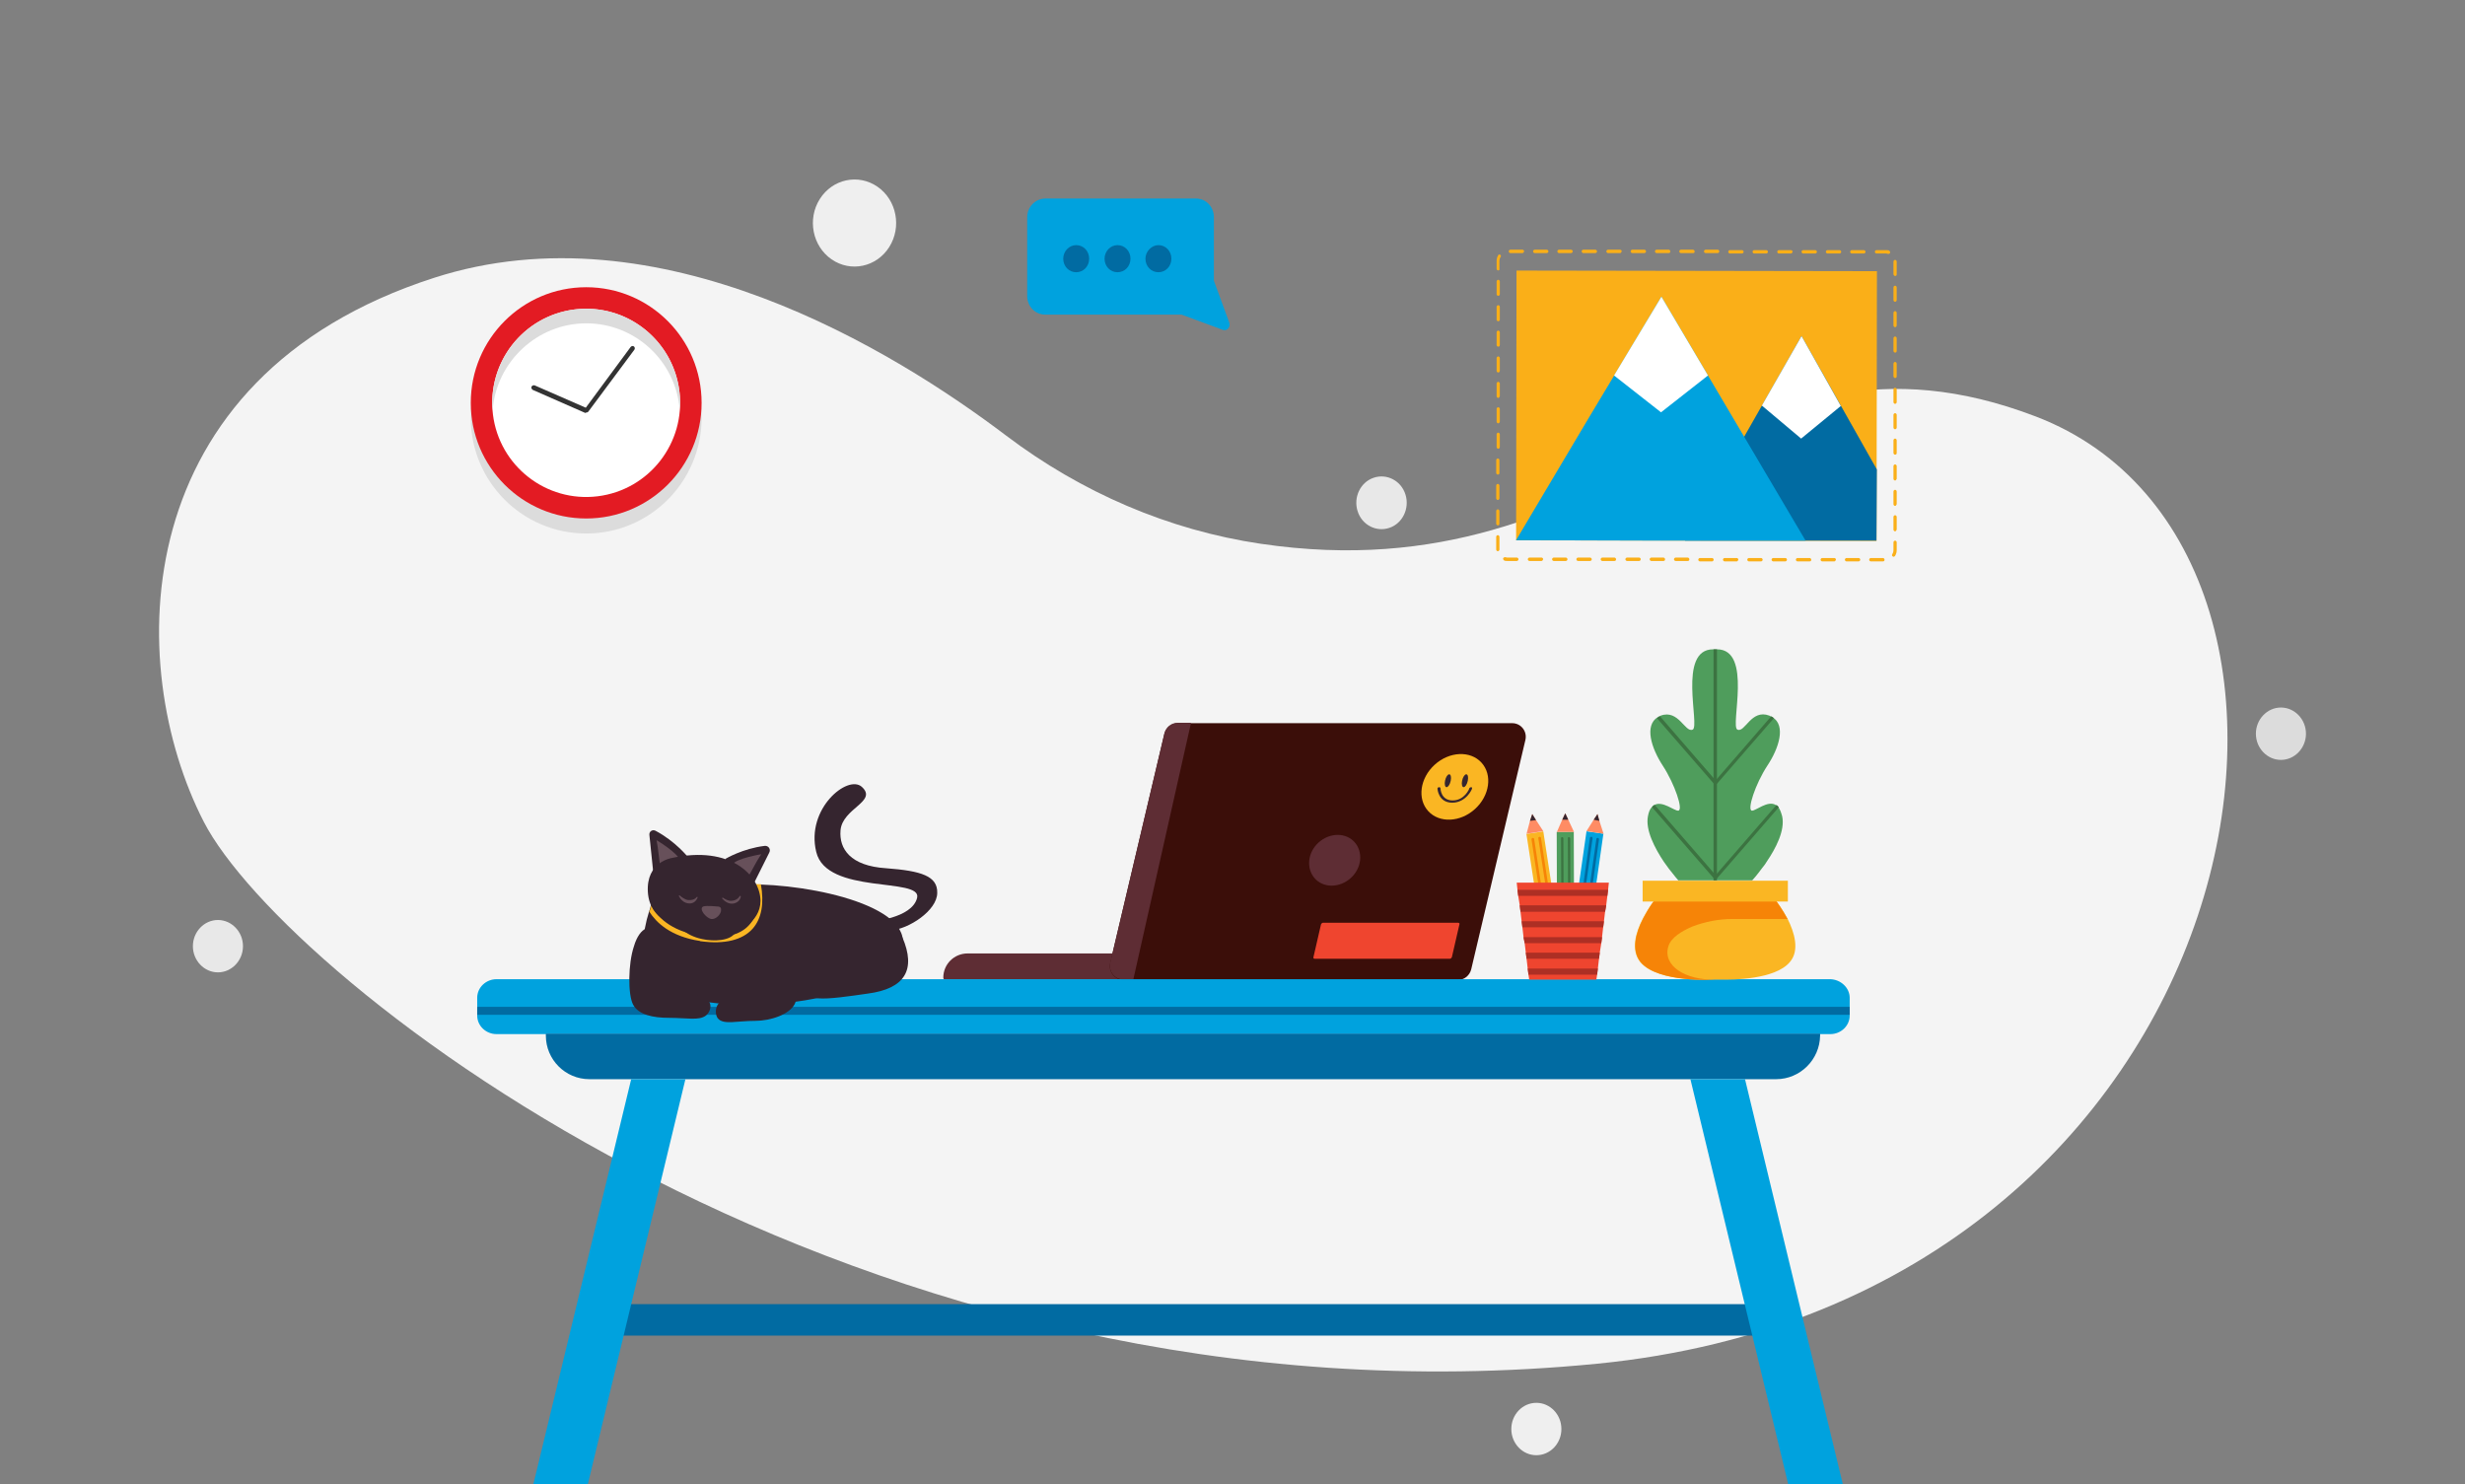 <svg width="402" height="242" viewBox="0 0 402 242" fill="none" xmlns="http://www.w3.org/2000/svg">
<rect x="0" y="0" width="402" height="242" fill="#808080" stroke="none"/>
<g clip-path="url(#clip0)">
<path d="M205.573 88.672C190.56 86.446 176.353 80.311 164.101 71.047C145.752 57.152 107.385 33.512 70.802 45.302C20.356 61.543 20.126 108.522 33.241 134.027C46.356 159.532 139.597 234.241 260.448 222.391C368.587 211.744 389.64 89.995 332.004 67.919C281.961 48.791 264.877 97.454 205.573 88.672Z" fill="#F4F4F4"/>
<path d="M145.02 40.285C147.088 37.015 146.229 32.611 143.102 30.449C139.974 28.287 135.764 29.186 133.696 32.456C131.629 35.726 132.488 40.129 135.615 42.291C138.742 44.453 142.953 43.555 145.02 40.285Z" fill="#EFEFEF"/>
<path d="M250.554 237.309C252.81 237.309 254.638 235.397 254.638 233.038C254.638 230.679 252.81 228.767 250.554 228.767C248.299 228.767 246.47 230.679 246.47 233.038C246.47 235.397 248.299 237.309 250.554 237.309Z" fill="#EFEFEF"/>
<path d="M229.214 80.672C229.904 82.897 228.754 85.364 226.568 86.085C224.44 86.807 222.082 85.604 221.391 83.319C220.701 81.093 221.852 78.627 224.037 77.905C226.166 77.183 228.524 78.386 229.214 80.672Z" fill="#E8E8E8"/>
<path d="M39.626 154.298C39.626 156.644 37.785 158.569 35.542 158.569C33.298 158.569 31.458 156.644 31.458 154.298C31.458 151.952 33.298 150.028 35.542 150.028C37.785 150.028 39.626 151.952 39.626 154.298Z" fill="#E8E8E8"/>
<path d="M376.065 119.651C376.065 121.996 374.224 123.921 371.981 123.921C369.738 123.921 367.897 121.996 367.897 119.651C367.897 117.305 369.738 115.38 371.981 115.38C374.224 115.38 376.065 117.305 376.065 119.651Z" fill="#DCDCDC"/>
<path d="M307.075 91.549H305.094C304.962 91.549 304.83 91.411 304.83 91.273C304.83 91.135 304.962 90.997 305.094 90.997H307.075C307.207 90.997 307.34 91.135 307.34 91.273C307.34 91.48 307.207 91.549 307.075 91.549ZM303.113 91.549H301.132C300.999 91.549 300.867 91.411 300.867 91.273C300.867 91.135 300.999 90.997 301.132 90.997H303.113C303.245 90.997 303.377 91.135 303.377 91.273C303.377 91.411 303.245 91.549 303.113 91.549ZM299.15 91.549H297.169C297.037 91.549 296.905 91.411 296.905 91.273C296.905 91.135 297.037 90.997 297.169 90.997H299.15C299.282 90.997 299.414 91.135 299.414 91.273C299.348 91.411 299.282 91.549 299.15 91.549ZM295.122 91.549H293.14C293.008 91.549 292.876 91.411 292.876 91.273C292.876 91.135 293.008 90.997 293.14 90.997H295.122C295.254 90.997 295.386 91.135 295.386 91.273C295.386 91.411 295.32 91.549 295.122 91.549ZM291.159 91.549H289.178C289.046 91.549 288.914 91.411 288.914 91.273C288.914 91.135 289.046 90.997 289.178 90.997H291.159C291.291 90.997 291.423 91.135 291.423 91.273C291.423 91.411 291.291 91.549 291.159 91.549ZM287.197 91.549H285.215C285.083 91.549 284.951 91.411 284.951 91.273C284.951 91.135 285.083 90.997 285.215 90.997H287.197C287.329 90.997 287.461 91.135 287.461 91.273C287.461 91.411 287.329 91.549 287.197 91.549ZM283.234 91.549H281.253C281.121 91.549 280.989 91.411 280.989 91.273C280.989 91.135 281.121 90.997 281.253 90.997H283.234C283.366 90.997 283.498 91.135 283.498 91.273C283.432 91.411 283.366 91.549 283.234 91.549ZM279.206 91.549H277.224C277.092 91.549 276.96 91.411 276.96 91.273C276.96 91.135 277.092 90.997 277.224 90.997H279.206C279.338 90.997 279.47 91.135 279.47 91.273C279.47 91.411 279.338 91.549 279.206 91.549ZM275.243 91.48H273.262C273.13 91.48 272.997 91.342 272.997 91.204C272.997 91.066 273.13 90.928 273.262 90.928H275.243C275.375 90.928 275.507 91.066 275.507 91.204C275.507 91.411 275.375 91.48 275.243 91.48ZM271.28 91.48H269.299C269.167 91.48 269.035 91.342 269.035 91.204C269.035 91.066 269.167 90.928 269.299 90.928H271.28C271.412 90.928 271.545 91.066 271.545 91.204C271.545 91.411 271.412 91.48 271.28 91.48ZM267.318 91.48H265.337C265.205 91.48 265.072 91.342 265.072 91.204C265.072 91.066 265.205 90.928 265.337 90.928H267.318C267.45 90.928 267.582 91.066 267.582 91.204C267.516 91.411 267.45 91.48 267.318 91.48ZM263.289 91.48H261.308C261.176 91.48 261.044 91.342 261.044 91.204C261.044 91.066 261.176 90.928 261.308 90.928H263.289C263.421 90.928 263.553 91.066 263.553 91.204C263.553 91.411 263.421 91.48 263.289 91.48ZM259.327 91.48H257.345C257.213 91.48 257.081 91.342 257.081 91.204C257.081 91.066 257.213 90.928 257.345 90.928H259.327C259.459 90.928 259.591 91.066 259.591 91.204C259.591 91.342 259.459 91.48 259.327 91.48ZM255.364 91.48H253.383C253.251 91.48 253.119 91.342 253.119 91.204C253.119 91.066 253.251 90.928 253.383 90.928H255.364C255.496 90.928 255.628 91.066 255.628 91.204C255.628 91.342 255.496 91.48 255.364 91.48ZM251.402 91.48C251.402 91.48 251.336 91.48 251.402 91.48H249.42C249.288 91.48 249.156 91.342 249.156 91.204C249.156 91.066 249.288 90.928 249.42 90.928H251.402C251.534 90.928 251.666 91.066 251.666 91.204C251.6 91.342 251.534 91.48 251.402 91.48ZM247.373 91.48H245.788C245.656 91.48 245.458 91.48 245.326 91.411C245.194 91.342 245.128 91.204 245.128 91.066C245.194 90.928 245.326 90.859 245.458 90.859C245.59 90.859 245.656 90.928 245.788 90.928H247.373C247.505 90.928 247.637 91.066 247.637 91.204C247.637 91.342 247.505 91.48 247.373 91.48ZM308.792 90.79C308.726 90.79 308.726 90.79 308.66 90.72C308.528 90.651 308.528 90.513 308.594 90.375C308.726 90.168 308.792 89.961 308.792 89.684V88.441C308.792 88.303 308.925 88.165 309.057 88.165C309.189 88.165 309.321 88.303 309.321 88.441V89.684C309.321 90.03 309.255 90.306 309.057 90.651C308.991 90.72 308.925 90.79 308.792 90.79ZM244.269 89.892C244.137 89.892 244.005 89.754 244.005 89.615V87.543C244.005 87.405 244.137 87.267 244.269 87.267C244.401 87.267 244.533 87.405 244.533 87.543V89.615C244.533 89.754 244.401 89.892 244.269 89.892ZM309.057 86.646C308.925 86.646 308.792 86.507 308.792 86.369V84.297C308.792 84.159 308.925 84.021 309.057 84.021C309.189 84.021 309.321 84.159 309.321 84.297V86.369C309.255 86.507 309.189 86.646 309.057 86.646ZM244.269 85.679C244.137 85.679 244.005 85.541 244.005 85.403V83.331C244.005 83.192 244.137 83.054 244.269 83.054C244.401 83.054 244.533 83.192 244.533 83.331V85.403C244.533 85.61 244.401 85.679 244.269 85.679ZM309.057 82.502C308.925 82.502 308.792 82.364 308.792 82.226V80.154C308.792 80.016 308.925 79.877 309.057 79.877C309.189 79.877 309.321 80.016 309.321 80.154V82.226C309.255 82.364 309.189 82.502 309.057 82.502ZM244.269 81.535C244.137 81.535 244.005 81.397 244.005 81.259V79.187C244.005 79.049 244.137 78.91 244.269 78.91C244.401 78.91 244.533 79.049 244.533 79.187V81.259C244.533 81.397 244.401 81.535 244.269 81.535ZM309.057 78.358C308.925 78.358 308.792 78.22 308.792 78.082V76.01C308.792 75.872 308.925 75.734 309.057 75.734C309.189 75.734 309.321 75.872 309.321 76.01V78.082C309.255 78.22 309.189 78.358 309.057 78.358ZM244.269 77.391C244.137 77.391 244.005 77.253 244.005 77.115V75.043C244.005 74.905 244.137 74.767 244.269 74.767C244.401 74.767 244.533 74.905 244.533 75.043V77.115C244.533 77.253 244.467 77.391 244.269 77.391ZM309.057 74.145C308.925 74.145 308.792 74.007 308.792 73.869V71.797C308.792 71.659 308.925 71.521 309.057 71.521C309.189 71.521 309.321 71.659 309.321 71.797V73.869C309.321 74.076 309.189 74.145 309.057 74.145ZM244.335 73.178C244.203 73.178 244.071 73.04 244.071 72.902V70.83C244.071 70.692 244.203 70.554 244.335 70.554C244.467 70.554 244.599 70.692 244.599 70.83V72.902C244.533 73.109 244.467 73.178 244.335 73.178ZM309.057 70.001C308.925 70.001 308.792 69.863 308.792 69.725V67.653C308.792 67.515 308.925 67.377 309.057 67.377C309.189 67.377 309.321 67.515 309.321 67.653V69.725C309.321 69.863 309.189 70.001 309.057 70.001ZM244.335 69.034C244.203 69.034 244.071 68.896 244.071 68.758V66.686C244.071 66.548 244.203 66.41 244.335 66.41C244.467 66.41 244.599 66.548 244.599 66.686V68.758C244.533 68.965 244.467 69.034 244.335 69.034ZM309.057 65.857C308.925 65.857 308.792 65.719 308.792 65.581V63.509C308.792 63.371 308.925 63.233 309.057 63.233C309.189 63.233 309.321 63.371 309.321 63.509V65.581C309.321 65.719 309.189 65.857 309.057 65.857ZM244.335 64.891C244.203 64.891 244.071 64.752 244.071 64.614V62.542C244.071 62.404 244.203 62.266 244.335 62.266C244.467 62.266 244.599 62.404 244.599 62.542V64.614C244.533 64.752 244.467 64.891 244.335 64.891ZM309.057 61.645C308.925 61.645 308.792 61.506 308.792 61.368V59.296C308.792 59.158 308.925 59.02 309.057 59.02C309.189 59.02 309.321 59.158 309.321 59.296V61.368C309.321 61.575 309.189 61.645 309.057 61.645ZM244.335 60.747C244.203 60.747 244.071 60.609 244.071 60.47V58.398C244.071 58.26 244.203 58.122 244.335 58.122C244.467 58.122 244.599 58.26 244.599 58.398V60.47C244.599 60.609 244.467 60.747 244.335 60.747ZM309.057 57.501C308.925 57.501 308.792 57.362 308.792 57.224V55.153C308.792 55.014 308.925 54.876 309.057 54.876C309.189 54.876 309.321 55.014 309.321 55.153V57.224C309.321 57.432 309.189 57.501 309.057 57.501ZM244.335 56.534C244.203 56.534 244.071 56.396 244.071 56.258V54.186C244.071 54.047 244.203 53.909 244.335 53.909C244.467 53.909 244.599 54.047 244.599 54.186V56.258C244.599 56.465 244.467 56.534 244.335 56.534ZM309.057 53.357C308.925 53.357 308.792 53.219 308.792 53.081V51.009C308.792 50.87 308.925 50.732 309.057 50.732C309.189 50.732 309.321 50.87 309.321 51.009V53.081C309.321 53.219 309.189 53.357 309.057 53.357ZM244.335 52.39C244.203 52.39 244.071 52.252 244.071 52.114V50.042C244.071 49.904 244.203 49.766 244.335 49.766C244.467 49.766 244.599 49.904 244.599 50.042V52.114C244.599 52.252 244.467 52.39 244.335 52.39ZM309.057 49.213C308.925 49.213 308.792 49.075 308.792 48.937V46.865C308.792 46.727 308.925 46.589 309.057 46.589C309.189 46.589 309.321 46.727 309.321 46.865V48.937C309.321 49.075 309.189 49.213 309.057 49.213ZM244.335 48.246C244.203 48.246 244.071 48.108 244.071 47.97V45.898C244.071 45.76 244.203 45.622 244.335 45.622C244.467 45.622 244.599 45.76 244.599 45.898V47.97C244.599 48.108 244.467 48.246 244.335 48.246ZM309.057 45C308.925 45 308.792 44.862 308.792 44.724V42.652C308.792 42.514 308.925 42.376 309.057 42.376C309.189 42.376 309.321 42.514 309.321 42.652V44.724C309.321 44.931 309.255 45 309.057 45ZM244.335 44.102C244.203 44.102 244.071 43.964 244.071 43.826V42.583C244.071 42.237 244.137 41.961 244.335 41.616C244.401 41.478 244.533 41.478 244.665 41.547C244.797 41.616 244.797 41.754 244.731 41.892C244.599 42.099 244.533 42.307 244.533 42.583V43.826C244.599 43.964 244.467 44.102 244.335 44.102ZM308 41.409H307.934C307.802 41.409 307.736 41.34 307.604 41.34H306.019C305.887 41.34 305.755 41.202 305.755 41.063C305.755 40.925 305.887 40.787 306.019 40.787H307.604C307.736 40.787 307.934 40.787 308.066 40.856C308.198 40.925 308.264 41.063 308.264 41.202C308.198 41.34 308.066 41.409 308 41.409ZM303.971 41.34H301.99C301.858 41.34 301.726 41.202 301.726 41.063C301.726 40.925 301.858 40.787 301.99 40.787H303.971C304.103 40.787 304.236 40.925 304.236 41.063C304.236 41.202 304.103 41.34 303.971 41.34ZM300.009 41.34H298.028C297.896 41.34 297.763 41.202 297.763 41.063C297.763 40.925 297.896 40.787 298.028 40.787H300.009C300.141 40.787 300.273 40.925 300.273 41.063C300.273 41.202 300.141 41.34 300.009 41.34ZM296.046 41.34H294.065C293.933 41.34 293.801 41.202 293.801 41.063C293.801 40.925 293.933 40.787 294.065 40.787H296.046C296.178 40.787 296.31 40.925 296.31 41.063C296.31 41.202 296.178 41.34 296.046 41.34ZM292.084 41.34H290.103C289.97 41.34 289.838 41.202 289.838 41.063C289.838 40.925 289.97 40.787 290.103 40.787H292.084C292.216 40.787 292.348 40.925 292.348 41.063C292.282 41.202 292.216 41.34 292.084 41.34ZM288.055 41.34H286.074C285.942 41.34 285.81 41.202 285.81 41.063C285.81 40.925 285.942 40.787 286.074 40.787H288.055C288.187 40.787 288.319 40.925 288.319 41.063C288.319 41.202 288.187 41.34 288.055 41.34ZM284.093 41.34H282.111C281.979 41.34 281.847 41.202 281.847 41.063C281.847 40.925 281.979 40.787 282.111 40.787H284.093C284.225 40.787 284.357 40.925 284.357 41.063C284.357 41.202 284.225 41.34 284.093 41.34ZM280.13 41.271H278.149C278.017 41.271 277.885 41.133 277.885 40.994C277.885 40.856 278.017 40.718 278.149 40.718H280.13C280.262 40.718 280.394 40.856 280.394 40.994C280.328 41.202 280.262 41.271 280.13 41.271ZM276.102 41.271H274.12C273.988 41.271 273.856 41.133 273.856 40.994C273.856 40.856 273.988 40.718 274.12 40.718H276.102C276.234 40.718 276.366 40.856 276.366 40.994C276.366 41.202 276.3 41.271 276.102 41.271ZM272.139 41.271H270.158C270.026 41.271 269.894 41.133 269.894 40.994C269.894 40.856 270.026 40.718 270.158 40.718H272.139C272.271 40.718 272.403 40.856 272.403 40.994C272.403 41.202 272.271 41.271 272.139 41.271ZM268.176 41.271H266.195C266.063 41.271 265.931 41.133 265.931 40.994C265.931 40.856 266.063 40.718 266.195 40.718H268.176C268.308 40.718 268.441 40.856 268.441 40.994C268.441 41.133 268.308 41.271 268.176 41.271ZM264.214 41.271H262.233C262.101 41.271 261.968 41.133 261.968 40.994C261.968 40.856 262.101 40.718 262.233 40.718H264.214C264.346 40.718 264.478 40.856 264.478 40.994C264.412 41.133 264.346 41.271 264.214 41.271ZM260.185 41.271H258.204C258.072 41.271 257.94 41.133 257.94 40.994C257.94 40.856 258.072 40.718 258.204 40.718H260.185C260.317 40.718 260.449 40.856 260.449 40.994C260.449 41.133 260.317 41.271 260.185 41.271ZM256.223 41.271H254.241C254.109 41.271 253.977 41.133 253.977 40.994C253.977 40.856 254.109 40.718 254.241 40.718H256.223C256.355 40.718 256.487 40.856 256.487 40.994C256.487 41.133 256.355 41.271 256.223 41.271ZM252.26 41.271H250.279C250.147 41.271 250.015 41.133 250.015 40.994C250.015 40.856 250.147 40.718 250.279 40.718H252.26C252.392 40.718 252.524 40.856 252.524 40.994C252.524 41.133 252.392 41.271 252.26 41.271ZM248.298 41.271H246.316C246.184 41.271 246.052 41.133 246.052 40.994C246.052 40.856 246.184 40.718 246.316 40.718H248.298C248.43 40.718 248.562 40.856 248.562 40.994C248.496 41.133 248.43 41.271 248.298 41.271Z" fill="#FAAF18"/>
<path d="M247.319 44.123L247.252 88.117L306.03 88.214L306.097 44.221L247.319 44.123Z" fill="#FAAF18"/>
<g opacity="0.2">
<g opacity="0.2">
<g opacity="0.2">
<g opacity="0.2">
<g opacity="0.2">
<path opacity="0.2" d="M281.319 74.49C287.775 74.49 293.008 69.017 293.008 62.266C293.008 55.515 287.775 50.042 281.319 50.042C274.863 50.042 269.629 55.515 269.629 62.266C269.629 69.017 274.863 74.49 281.319 74.49Z" fill="white"/>
</g>
</g>
</g>
</g>
</g>
<path d="M306.085 76.562L303.245 71.521L293.801 54.807L274.781 88.165H306.019L306.085 76.562Z" fill="#016BA2"/>
<path d="M270.884 88.165L247.241 88.096L259.063 68.206L270.95 48.384L282.706 68.275L294.461 88.165H270.884Z" fill="#00A2DE"/>
<path d="M263.223 61.23L270.884 67.239L278.545 61.23L270.95 48.384L263.223 61.23Z" fill="white"/>
<path d="M287.329 66.134L293.735 71.521L300.207 66.203L293.801 54.807L287.329 66.134Z" fill="white"/>
<path d="M167.52 35.417V48.263C167.52 49.989 168.84 51.301 170.425 51.301H192.682L199.418 53.788C200.078 54.064 200.739 53.304 200.475 52.614L197.965 45.776V35.417C197.965 33.69 196.644 32.378 195.059 32.378H170.491C168.84 32.378 167.52 33.759 167.52 35.417Z" fill="#00A2DE"/>
<path d="M186.804 42.185C186.804 43.428 187.729 44.395 188.917 44.395C190.106 44.395 191.031 43.428 191.031 42.185C191.031 40.942 190.106 39.975 188.917 39.975C187.795 39.975 186.804 41.011 186.804 42.185Z" fill="#016BA2"/>
<path d="M180.134 42.185C180.134 43.428 181.058 44.395 182.247 44.395C183.436 44.395 184.36 43.428 184.36 42.185C184.36 40.942 183.436 39.975 182.247 39.975C181.058 39.975 180.134 41.011 180.134 42.185Z" fill="#016BA2"/>
<path d="M173.397 42.185C173.397 43.428 174.322 44.395 175.511 44.395C176.699 44.395 177.624 43.428 177.624 42.185C177.624 40.942 176.699 39.975 175.511 39.975C174.322 39.975 173.397 41.011 173.397 42.185Z" fill="#016BA2"/>
<path d="M95.597 87C105.992 87 114.419 78.558 114.419 68.143C114.419 57.729 105.992 49.287 95.597 49.287C85.201 49.287 76.775 57.729 76.775 68.143C76.775 78.558 85.201 87 95.597 87Z" fill="#DCDCDC"/>
<path d="M95.597 84.552C105.992 84.552 114.419 76.11 114.419 65.695C114.419 55.281 105.992 46.839 95.597 46.839C85.201 46.839 76.775 55.281 76.775 65.695C76.775 76.11 85.201 84.552 95.597 84.552Z" fill="#E31B23"/>
<path d="M97.477 80.93C105.875 79.888 111.839 72.224 110.799 63.81C109.759 55.397 102.109 49.422 93.711 50.464C85.313 51.505 79.349 59.17 80.388 67.584C81.428 75.997 89.079 81.972 97.477 80.93Z" fill="white"/>
<path d="M80.275 65.695C80.275 66.092 80.275 66.489 80.341 66.886C80.935 59.013 87.606 52.727 95.597 52.727C103.654 52.727 110.258 58.947 110.852 66.886C110.852 66.489 110.918 66.092 110.918 65.695C110.918 57.226 104.05 50.345 95.597 50.345C87.143 50.345 80.275 57.226 80.275 65.695Z" fill="#DCDCDC"/>
<path d="M95.597 67.283C95.729 67.283 95.861 67.217 95.927 67.151L103.456 57.028C103.588 56.829 103.522 56.631 103.39 56.499C103.192 56.366 102.993 56.432 102.861 56.565L95.531 66.489L87.209 62.85C87.011 62.784 86.813 62.85 86.681 63.049C86.615 63.247 86.681 63.446 86.879 63.578L95.465 67.349C95.531 67.283 95.531 67.283 95.597 67.283Z" fill="#333333"/>
<path d="M225.085 159.744H154.145C153.959 159.744 153.836 159.621 153.836 159.435C153.836 157.212 155.629 155.483 157.794 155.483H225.023C225.208 155.483 225.332 155.606 225.332 155.791V159.497C225.332 159.621 225.208 159.744 225.085 159.744Z" fill="#5E2D34"/>
<path d="M248.772 120.648L239.928 158.077C239.681 159.065 238.815 159.806 237.764 159.806H183.213C181.791 159.806 180.74 158.447 181.049 157.088L189.893 119.66C190.14 118.672 191.006 117.931 192.058 117.931H246.608C248.03 117.931 249.082 119.228 248.772 120.648Z" fill="#3B0E09"/>
<path d="M240.552 131.925C242.95 129.742 243.422 126.358 241.604 124.366C239.787 122.374 236.369 122.529 233.97 124.711C231.572 126.894 231.1 130.278 232.918 132.27C234.735 134.262 238.153 134.107 240.552 131.925Z" fill="#FAB623"/>
<path d="M236.588 127.319C236.465 127.936 236.155 128.369 235.908 128.369C235.661 128.369 235.537 127.874 235.661 127.319C235.784 126.701 236.094 126.269 236.341 126.269C236.588 126.269 236.712 126.701 236.588 127.319Z" fill="#35252F"/>
<path d="M239.372 127.319C239.248 127.936 238.939 128.369 238.691 128.369C238.444 128.369 238.32 127.874 238.444 127.319C238.568 126.701 238.877 126.269 239.124 126.269C239.372 126.269 239.495 126.701 239.372 127.319Z" fill="#35252F"/>
<path d="M236.836 130.901C234.547 130.901 234.424 128.616 234.424 128.616C234.424 128.492 234.547 128.369 234.671 128.369C234.795 128.369 234.919 128.43 234.919 128.554C234.919 128.616 234.98 130.53 236.898 130.53C238.815 130.53 239.619 128.677 239.619 128.554C239.681 128.43 239.805 128.369 239.928 128.369C240.052 128.369 240.114 128.492 240.052 128.616C240.114 128.616 239.124 130.901 236.836 130.901Z" fill="#35252F"/>
<path d="M236.465 156.347H214.385C214.261 156.347 214.138 156.224 214.199 156.1L215.436 150.727C215.498 150.603 215.622 150.48 215.746 150.48H237.825C237.949 150.48 238.073 150.603 238.011 150.727L236.774 156.1C236.712 156.224 236.588 156.347 236.465 156.347Z" fill="#EF452F"/>
<path d="M194.222 117.931L184.821 159.744H183.213C181.791 159.744 180.74 158.385 181.049 157.027L189.893 119.598C190.14 118.61 191.006 117.869 192.058 117.869H194.222V117.931Z" fill="#5E2D34"/>
<path d="M221.807 140.289C221.559 142.574 219.456 144.427 217.168 144.427C214.88 144.427 213.272 142.574 213.519 140.289C213.766 138.004 215.869 136.151 218.158 136.151C220.446 136.151 222.054 138.004 221.807 140.289Z" fill="#5E2D34"/>
<path d="M301.653 162.709V165.612C301.653 167.279 300.23 168.638 298.498 168.638H80.978C79.247 168.638 77.824 167.279 77.824 165.612V162.709C77.824 161.041 79.247 159.682 80.978 159.682H298.498C300.23 159.744 301.653 161.103 301.653 162.709Z" fill="#00A2DE"/>
<path d="M289.654 175.988H96.131C92.173 175.988 89.019 172.776 89.019 168.885V168.576H296.829V168.885C296.767 172.838 293.551 175.988 289.654 175.988Z" fill="#016BA2"/>
<path d="M292.747 212.675H95.884V217.802H292.747V212.675Z" fill="#016BA2"/>
<path d="M86.483 280.985L111.779 175.988H102.935L77.577 280.985H86.483Z" fill="#00A2DE"/>
<path d="M301.034 280.985L275.676 175.988H284.583L309.94 280.985H301.034Z" fill="#00A2DE"/>
<path d="M301.653 164.191H77.824V165.488H301.653V164.191Z" fill="#016BA2"/>
<path d="M251.686 135.575L248.935 135.996L252.118 156.754L254.87 156.334L251.686 135.575Z" fill="#FAB623"/>
<path d="M251.679 135.533L248.958 135.965L249.515 133.865L249.886 132.754L250.504 133.742L251.679 135.533Z" fill="#FF8C64"/>
<path d="M254.641 154.795L251.89 155.216L252.124 156.742L254.875 156.321L254.641 154.795Z" fill="#35252F"/>
<path d="M254.895 157.521L252.483 157.891C252.36 157.891 252.298 157.83 252.298 157.706L252.112 156.656L254.895 156.224L255.081 157.274C255.019 157.397 254.957 157.521 254.895 157.521Z" fill="#EF452F"/>
<path d="M250.504 133.742L249.515 133.865L249.886 132.754L250.504 133.742Z" fill="#35252F"/>
<path d="M254.494 153.737L251.743 154.158L251.911 155.257L254.663 154.836L254.494 153.737Z" fill="#F68407"/>
<path d="M249.762 136.892L252.112 152.271C252.112 152.394 252.236 152.456 252.36 152.456C252.483 152.456 252.545 152.333 252.545 152.209L250.195 136.83C250.195 136.707 250.071 136.645 249.948 136.645C249.824 136.645 249.762 136.768 249.762 136.892Z" fill="#F68407"/>
<path d="M250.875 136.707L253.226 152.086C253.226 152.209 253.349 152.271 253.473 152.271C253.597 152.271 253.659 152.147 253.659 152.024L251.308 136.645C251.308 136.521 251.185 136.46 251.061 136.46C250.937 136.521 250.813 136.583 250.875 136.707Z" fill="#F68407"/>
<path d="M256.656 135.653L253.873 135.662L253.941 156.661L256.724 156.652L256.656 135.653Z" fill="#4F9D5C"/>
<path d="M256.689 135.657H253.906L254.772 133.68L255.267 132.63L255.762 133.68L256.689 135.657Z" fill="#FF8C64"/>
<path d="M256.749 155.108L253.966 155.117L253.971 156.661L256.754 156.652L256.749 155.108Z" fill="#35252F"/>
<path d="M256.565 157.891H254.153C254.03 157.891 253.968 157.83 253.968 157.706V156.656H256.751V157.706C256.751 157.768 256.689 157.891 256.565 157.891Z" fill="#EF452F"/>
<path d="M255.761 133.68H254.772L255.267 132.63L255.761 133.68Z" fill="#35252F"/>
<path d="M256.75 153.996L253.967 154.005L253.97 155.117L256.754 155.108L256.75 153.996Z" fill="#3C7341"/>
<path d="M254.586 136.707L254.648 152.271C254.648 152.394 254.772 152.456 254.834 152.456C254.957 152.456 255.019 152.333 255.019 152.271L254.957 136.707C254.957 136.583 254.834 136.521 254.772 136.521C254.71 136.46 254.586 136.583 254.586 136.707Z" fill="#3C7341"/>
<path d="M255.699 136.707L255.761 152.271C255.761 152.394 255.885 152.456 255.947 152.456C256.071 152.456 256.132 152.333 256.132 152.271L256.071 136.707C256.071 136.583 255.947 136.521 255.885 136.521C255.761 136.46 255.699 136.583 255.699 136.707Z" fill="#3C7341"/>
<path d="M258.73 135.568L255.771 156.359L258.527 156.75L261.486 135.959L258.73 135.568Z" fill="#00A2DE"/>
<path d="M261.513 135.965L258.73 135.533L259.905 133.68L260.524 132.754L260.833 133.865L261.513 135.965Z" fill="#FF8C64"/>
<path d="M258.768 155.208L256.013 154.817L255.795 156.345L258.551 156.736L258.768 155.208Z" fill="#35252F"/>
<path d="M258.173 157.891L255.761 157.521C255.638 157.521 255.576 157.397 255.576 157.335L255.699 156.286L258.483 156.656L258.359 157.706C258.359 157.83 258.297 157.953 258.173 157.891Z" fill="#EF452F"/>
<path d="M260.833 133.865L259.905 133.68L260.524 132.754L260.833 133.865Z" fill="#35252F"/>
<path d="M256.136 153.745L255.979 154.846L258.735 155.237L258.891 154.136L256.136 153.745Z" fill="#016BA2"/>
<path d="M259.287 136.645L257.122 152.024C257.122 152.147 257.184 152.271 257.308 152.271C257.431 152.271 257.555 152.209 257.555 152.086L259.72 136.707C259.72 136.583 259.658 136.46 259.534 136.46C259.41 136.46 259.287 136.521 259.287 136.645Z" fill="#016BA2"/>
<path d="M260.338 136.83L258.173 152.209C258.173 152.333 258.235 152.456 258.359 152.456C258.483 152.456 258.606 152.394 258.606 152.271L260.771 136.892C260.771 136.768 260.709 136.645 260.585 136.645C260.462 136.645 260.338 136.707 260.338 136.83Z" fill="#016BA2"/>
<path d="M262.379 143.933L262.255 145.106L262.132 146.095L261.946 147.639L261.761 148.689L261.575 150.233L261.451 151.221L261.266 152.827L261.142 153.815L260.895 155.359L260.771 156.347L260.585 157.953L260.462 158.941L260.338 159.744H249.391L249.267 158.941L249.144 157.953L248.958 156.347L248.834 155.359L248.649 153.815L248.463 152.827L248.278 151.221L248.154 150.233L247.968 148.689L247.845 147.639L247.597 146.095L247.474 145.106L247.35 143.933H262.379Z" fill="#EF452F"/>
<path d="M262.255 145.106L262.132 146.095H247.597L247.474 145.106H262.255Z" fill="#AD2F24"/>
<path d="M261.946 147.639L261.761 148.689H247.968L247.845 147.639H261.946Z" fill="#AD2F24"/>
<path d="M261.575 150.233L261.451 151.221H248.278L248.154 150.233H261.575Z" fill="#AD2F24"/>
<path d="M261.266 152.827L261.142 153.815H248.649L248.463 152.827H261.266Z" fill="#AD2F24"/>
<path d="M260.895 155.359L260.771 156.347H248.958L248.834 155.359H260.895Z" fill="#AD2F24"/>
<path d="M260.585 157.953L260.462 158.941H249.267L249.144 157.953H260.585Z" fill="#AD2F24"/>
<path d="M291.571 143.624H267.884V147.021H291.571V143.624Z" fill="#FAB623"/>
<path d="M291.881 156.903C289.469 159.744 282.603 159.806 280.377 159.744C279.944 159.744 279.697 159.744 279.697 159.744C279.697 159.744 270.419 160.362 267.512 156.903C265.904 154.927 266.77 152.024 267.884 149.862C268.131 149.368 268.44 148.874 268.688 148.442C269.244 147.515 269.677 146.959 269.677 146.959H289.716C289.716 146.959 290.644 148.195 291.51 149.8C292.623 152.024 293.551 154.988 291.881 156.903Z" fill="#FAB623"/>
<path d="M272.089 154.309C271.1 157.459 274.811 159.868 279.758 159.744C279.758 159.744 270.481 160.362 267.574 156.903C265.966 154.927 266.832 152.024 267.945 149.862C267.945 149.8 268.007 149.739 268.007 149.739C268.007 149.677 268.069 149.615 268.069 149.615C268.255 149.244 268.502 148.874 268.688 148.503C269.244 147.577 269.677 147.021 269.677 147.021H289.716C289.716 147.021 290.644 148.256 291.51 149.862H282.542C280.315 149.862 278.089 150.294 275.986 151.097C274.254 151.839 272.522 152.889 272.089 154.309Z" fill="#F68407"/>
<path d="M288.108 140.536C287.861 140.968 287.551 141.339 287.304 141.648C286.5 142.759 285.82 143.501 285.758 143.562H273.697C273.635 143.501 273.017 142.759 272.151 141.648C271.904 141.277 271.595 140.906 271.347 140.536C269.863 138.312 268.317 135.348 268.749 133.124C268.873 132.445 269.059 131.951 269.368 131.642C269.492 131.457 269.615 131.333 269.801 131.271C271.1 130.53 273.079 132.26 273.697 132.198C274.563 132.136 273.141 127.874 271.162 124.848C269.306 122.007 268.131 118.301 270.358 116.942C270.419 116.881 270.543 116.819 270.605 116.819C270.667 116.757 270.79 116.757 270.852 116.695C273.759 115.645 274.811 119.536 276.048 118.981C277.285 118.425 273.512 105.887 279.387 105.887C279.449 105.887 279.573 105.887 279.697 105.887C279.82 105.887 279.882 105.887 280.006 105.887C285.881 105.887 282.109 118.486 283.346 118.981C284.583 119.536 285.572 115.584 288.541 116.695C288.603 116.757 288.726 116.757 288.788 116.819C288.85 116.881 288.974 116.881 289.036 116.942C291.324 118.301 290.087 122.069 288.232 124.848C286.253 127.874 284.892 132.074 285.696 132.198C286.314 132.26 288.294 130.468 289.592 131.271C289.716 131.333 289.902 131.457 290.025 131.642C290.273 131.951 290.458 132.445 290.644 133.124C291.139 135.41 289.592 138.374 288.108 140.536Z" fill="#4F9D5C"/>
<path d="M280.006 105.887V143.562H279.449V105.887C279.511 105.887 279.635 105.887 279.758 105.887C279.82 105.887 279.944 105.887 280.006 105.887Z" fill="#3C7341"/>
<path d="M279.944 127.504L279.758 127.689L279.573 127.874L279.511 127.813L270.234 117.128L270.481 116.942C270.543 116.881 270.667 116.819 270.729 116.819L279.511 126.948L279.82 127.257L279.944 127.504Z" fill="#3C7341"/>
<path d="M279.944 142.945L279.758 143.13L279.573 143.315L279.511 143.253L269.43 131.642C269.553 131.457 269.677 131.333 269.863 131.271L279.511 142.389L279.82 142.698L279.944 142.945Z" fill="#3C7341"/>
<path d="M289.283 117.128L280.006 127.813L279.944 127.874L279.758 127.689L279.573 127.504L279.758 127.257L280.068 126.948L288.85 116.819C288.912 116.881 289.036 116.881 289.097 116.942L289.283 117.128Z" fill="#3C7341"/>
<path d="M290.087 131.642L280.006 143.253L279.944 143.315L279.758 143.13L279.573 142.945L279.758 142.698L280.068 142.389L289.716 131.271C289.84 131.333 289.963 131.457 290.087 131.642Z" fill="#3C7341"/>
<path d="M145.919 156.656C138.868 165.488 109.923 165.982 106.151 159.374C104.295 156.162 104.79 152.024 105.841 148.689C105.965 148.318 106.089 148.009 106.151 147.639C107.202 144.612 108.501 142.389 108.501 142.389C108.501 142.389 108.377 145.539 119.015 144.427C120.252 144.303 121.613 144.242 123.097 144.242C123.344 144.242 123.654 144.242 123.963 144.242C135.467 144.612 152.042 149.059 145.919 156.656Z" fill="#35252F"/>
<path d="M122.726 151.468C121.056 153.321 118.149 154 114.376 153.506C114.315 153.506 114.191 153.506 114.129 153.444C109.305 152.703 107.016 150.418 105.903 148.689C106.027 148.318 106.151 148.009 106.212 147.639C107.016 149.244 109.181 151.9 114.5 152.641C118.025 153.136 120.685 152.518 122.169 150.85C123.53 149.368 123.839 147.083 123.221 144.18C123.468 144.18 123.777 144.18 124.087 144.18C124.643 147.33 124.21 149.8 122.726 151.468Z" fill="#FAB623"/>
<path d="M141.961 150.294C141.961 150.294 148.764 149.8 149.568 146.403C150.372 143.006 134.786 145.971 133.116 138.93C131.385 131.889 138.25 126.269 140.538 128.307C143.198 130.716 137.384 131.766 137.075 135.41C136.827 138.436 138.683 141.215 144.496 141.586C150.31 142.018 152.908 142.883 152.846 145.6C152.846 148.503 148.146 151.53 145.301 151.715C142.332 151.9 141.961 150.294 141.961 150.294Z" fill="#35252F"/>
<path d="M112.212 139.795C112.212 139.795 110.171 137.201 106.893 135.471C106.398 135.224 105.841 135.595 105.903 136.151L106.522 142.142C106.522 142.08 111.222 142.512 112.212 139.795Z" fill="#35252F"/>
<path d="M107.697 141.401C107.449 140.042 107.388 138.621 107.078 137.015C107.078 137.015 110.604 139.115 110.851 140.289C110.789 140.289 108.81 141.709 107.697 141.401Z" fill="#67505A"/>
<path d="M118.335 140.042C118.335 140.042 121.118 138.374 124.705 137.942C125.324 137.88 125.757 138.498 125.447 139.054L122.973 143.995C122.973 143.933 118.211 142.883 118.335 140.042Z" fill="#35252F"/>
<path d="M121.922 143.13C122.664 141.956 123.221 140.659 124.148 139.301C124.148 139.301 120.066 139.98 119.448 140.968C119.448 140.968 120.747 143.068 121.922 143.13Z" fill="#67505A"/>
<path d="M109.552 139.918C109.552 139.918 105.347 140.536 105.656 145.477C105.965 150.356 110.727 150.912 110.727 150.912C110.727 150.912 111.593 152.518 114.5 153.136C116.417 153.568 119.201 153.444 119.943 152.024C119.943 152.024 124.025 150.542 124.025 146.897C123.963 142.759 119.139 137.818 109.552 139.918Z" fill="#35252F"/>
<path d="M105.285 151.468C105.285 151.468 107.016 158.447 108.439 159.868C109.862 161.288 111.408 162.091 113.449 162.338C116.665 162.709 116.046 164.871 115.119 165.612C114.005 166.476 112.026 165.982 109.057 165.982C106.522 165.982 104.11 165.488 103.244 163.821C102.378 162.153 102.44 157.15 103.367 154.371C103.862 152.641 104.666 151.715 105.285 151.468Z" fill="#35252F"/>
<path d="M126.932 151.962C126.932 151.962 125.2 158.941 123.777 160.362C122.355 161.782 120.809 162.524 118.768 162.832C116.356 163.203 116.541 165.488 117.098 166.106C118.025 167.156 120.19 166.476 123.159 166.476C125.695 166.476 128.725 165.426 129.591 163.759C130.457 162.091 129.777 157.644 128.849 154.803C128.354 153.074 127.55 152.209 126.932 151.962Z" fill="#35252F"/>
<path d="M141.219 150.542C141.219 150.542 145.733 149.492 147.156 152.827C149.444 158.138 147.589 161.227 141.528 162.029C135.467 162.894 128.54 164.006 133.735 159.682C139.054 155.483 141.219 150.542 141.219 150.542Z" fill="#35252F"/>
<path d="M116.974 147.824C116.974 147.824 115.18 147.639 114.686 147.824C113.882 148.195 115.18 149.739 115.984 149.862C116.789 149.986 117.654 148.997 117.593 148.38C117.654 147.762 116.974 147.824 116.974 147.824Z" fill="#67505A"/>
<path d="M117.902 146.403C117.84 146.342 117.716 146.465 117.778 146.527C118.149 146.959 118.83 147.515 119.695 147.33C120.438 147.145 120.747 146.65 120.809 146.218C120.809 146.095 120.685 146.033 120.623 146.156C120.438 146.465 120.066 146.836 119.324 146.897C118.83 146.959 118.273 146.65 117.902 146.403Z" fill="#67505A"/>
<path d="M110.851 146.033C110.789 145.971 110.666 146.033 110.727 146.156C110.975 146.65 111.531 147.33 112.459 147.33C113.201 147.33 113.572 146.836 113.758 146.403C113.82 146.28 113.696 146.218 113.634 146.28C113.387 146.589 112.954 146.836 112.212 146.774C111.717 146.712 111.222 146.342 110.851 146.033Z" fill="#67505A"/>
</g>
<defs>
<clipPath id="clip0">
<rect width="402" height="242" fill="white"/>
</clipPath>
</defs>
</svg>
